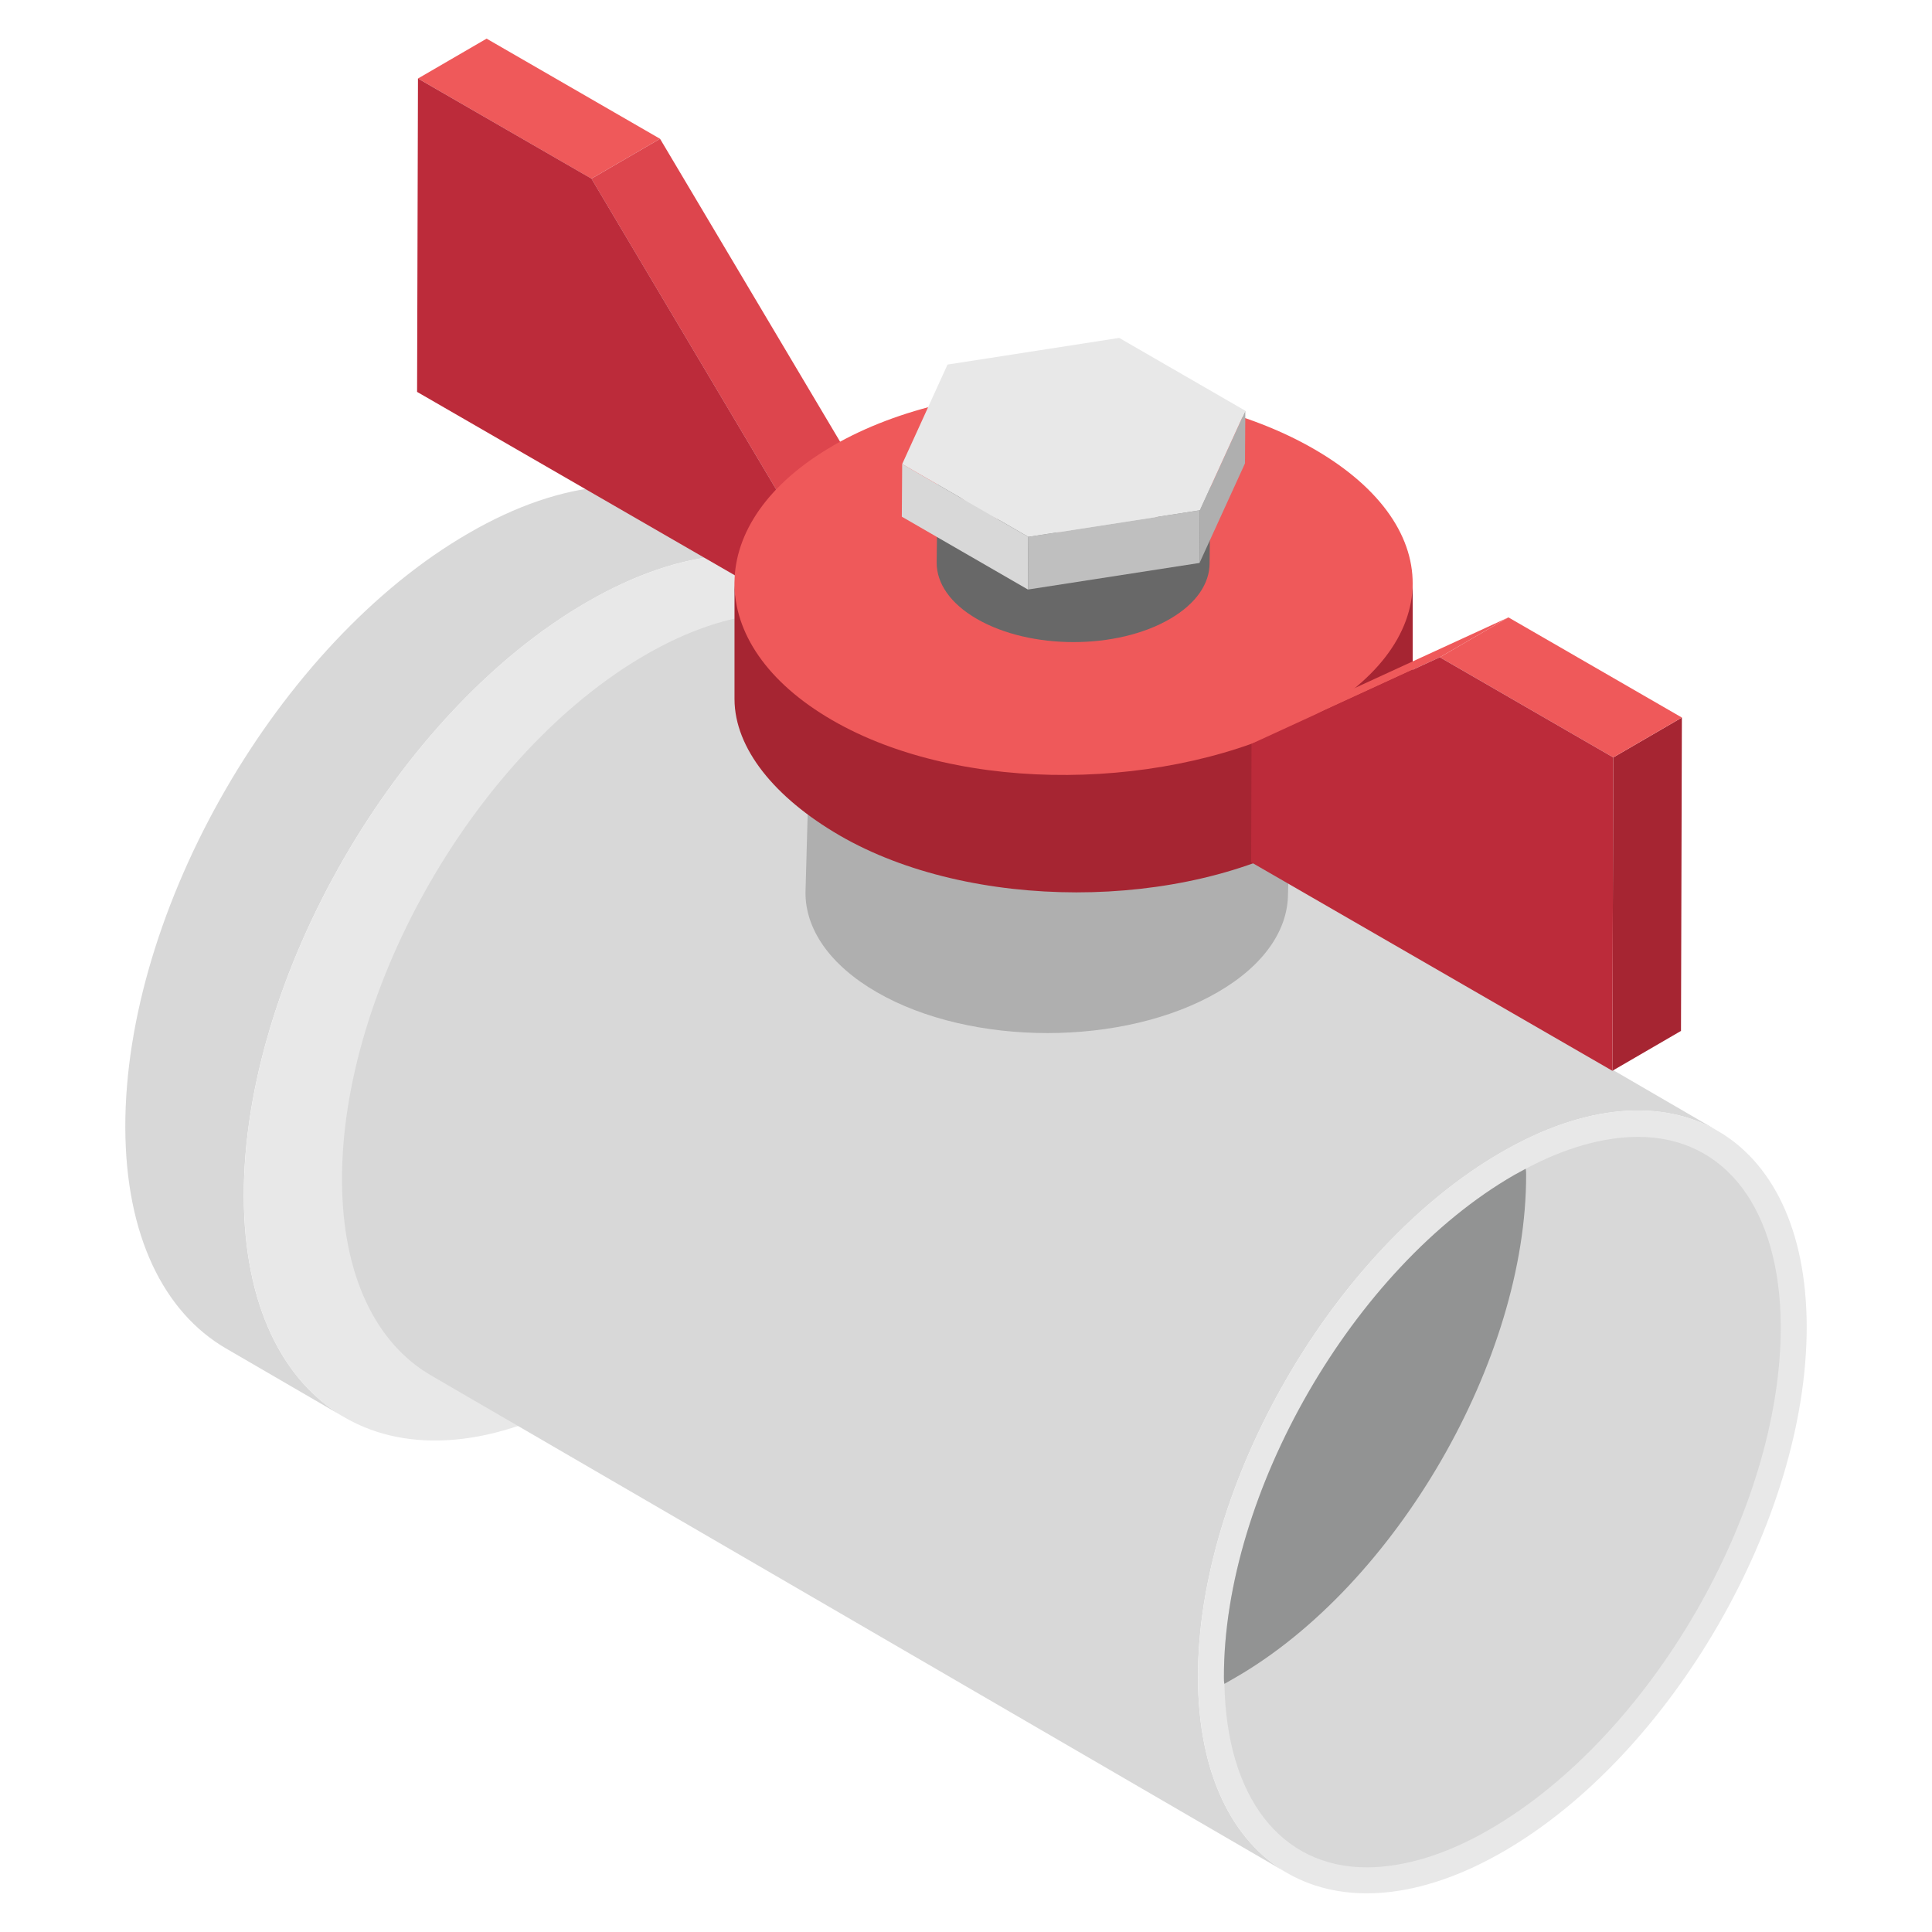 <?xml version="1.0" encoding="UTF-8"?> <svg xmlns="http://www.w3.org/2000/svg" id="Layer_1" height="512" viewBox="0 0 50 50" width="512"><g><g><g><g><g><g><path d="m3.243 29.177c.007 2.81 1.003 4.787 2.603 5.719l3.066 1.782c-1.6-.932-2.596-2.909-2.603-5.719-.014-5.647 3.962-12.539 8.884-15.377 2.475-1.437 4.723-1.565 6.344-.626l-3.066-1.782c-1.622-.939-3.869-.811-6.344.626-4.915 2.838-8.898 9.73-8.884 15.378z" fill="#d8d8d8"></path></g><g><path d="m15.192 15.579c-4.918 2.839-8.897 9.731-8.881 15.382.016 5.656 4.021 7.939 8.939 5.099 4.923-2.842 8.901-9.733 8.885-15.39-.016-5.651-4.021-7.934-8.943-5.091z" fill="#e8e8e8"></path></g></g></g><g><g><g><path d="m8.851 30.54c.006 2.483.886 4.23 2.301 5.054l22.152 12.874c-1.414-.824-2.294-2.571-2.301-5.054-.013-4.991 3.501-11.082 7.851-13.59 2.188-1.27 4.174-1.383 5.607-.553l-22.152-12.874c-1.433-.83-3.42-.716-5.607.553-4.344 2.508-7.864 8.599-7.851 13.59z" fill="#d8d8d8"></path></g><g><path d="m38.853 29.82c-4.346 2.509-7.863 8.6-7.849 13.594.014 4.999 3.553 7.016 7.9 4.506 4.351-2.512 7.867-8.602 7.853-13.601-.014-4.995-3.553-7.011-7.904-4.5z" fill="#e8e8e8"></path><path d="m46.086 34.321c.013 4.777-3.369 10.609-7.524 13.018-1.11.649-2.219.988-3.193.988-2.219 0-3.627-1.813-3.681-4.749-.013-.054-.013-.108-.013-.163-.013-4.776 3.356-10.609 7.51-13.004.095-.054.203-.108.298-.163 1.015-.541 2.016-.826 2.909-.826 2.26-0 3.68 1.868 3.694 4.899z" fill="#d8d8d8"></path><path d="m39.496 30.397c.013 4.776-3.369 10.623-7.524 13.018-.095.054-.19.108-.284.163-.013-.054-.013-.108-.013-.163-.013-4.776 3.356-10.609 7.51-13.004.095-.054.203-.108.298-.163.013.054.013.094.013.149z" fill="#929393"></path></g></g></g></g><g><g><g><g><g><path d="m33.476 17.99-.143 5.147c-.003.919-.606 1.837-1.812 2.537-2.434 1.415-6.387 1.415-8.829.004-1.233-.712-1.849-1.645-1.846-2.577l.143-5.147c-.003.932.613 1.865 1.846 2.577 2.443 1.41 6.395 1.41 8.829-.004 1.206-.701 1.809-1.618 1.812-2.537z" fill="#afafaf"></path></g><g><path d="m31.635 15.418c2.443 1.41 2.455 3.7.029 5.11-2.434 1.415-6.387 1.415-8.829.004-2.45-1.415-2.463-3.704-.029-5.119 2.427-1.41 6.379-1.41 8.829.005z" fill="#d8d8d8"></path></g></g></g></g></g><g><g><g><path d="m15.306 4.624 1.776-1.032-4.489-2.592-1.776 1.032z" fill="#ef595a"></path></g><g><path d="m20.155 12.782 1.776-1.032-4.849-8.158-1.776 1.032z" fill="#dd454d"></path></g><g><path d="m20.147 15.543 1.776-1.032.008-2.761-1.776 1.032z" fill="#5e5e5e"></path></g><g><path d="m10.817 2.032-.023 8.11 9.354 5.4.008-2.761-4.849-8.158z" fill="#bc2b3a"></path></g></g><g><g><g><g><g><path d="m19.009 15.022v3.072c.004 1.277 1.042 2.552 2.717 3.525 3.383 1.966 8.874 1.966 12.268.006 1.714-.989 2.569-2.286 2.566-3.581v-3.072c.004 1.295-1.052 2.592-2.765 3.581-3.394 1.96-8.886 1.96-12.268-.006-1.675-.973-2.514-2.248-2.517-3.525z" fill="#a62532"></path></g><g><path d="m21.566 11.531c-3.394 1.96-3.412 5.141-.04 7.1 3.383 1.966 8.8 1.831 12.268.006 3.666-1.928 3.696-5.108.04-7.113-3.419-1.875-8.864-1.96-12.269.006z" fill="#ef595a"></path></g></g></g></g></g><g><g><path d="m37.262 17.01 1.776-1.032-4.873 2.24-1.776 1.032z" fill="#ef595a"></path></g><g><path d="m41.728 27.712 1.776-1.032.023-8.11-1.776 1.032z" fill="#a62532"></path></g><g><path d="m41.751 19.602 1.776-1.032-4.489-2.592-1.776 1.032z" fill="#ef595a"></path></g><g><path d="m37.262 17.01-4.873 2.24-.009 3.065 9.348 5.397.023-8.11z" fill="#bc2b3a"></path></g></g></g></g><g><g><g><g><g><path d="m31.336 11.754-.032 2.829c-.002.52-.343 1.038-1.026 1.435-1.374.799-3.61.8-4.996 0-.696-.402-1.042-.928-1.041-1.455l.032-2.829c-.002.526.345 1.053 1.041 1.455 1.386.8 3.622.799 4.996-0.0.682-.397 1.024-.915 1.026-1.435z" fill="#686868"></path></g><g><path d="m30.291 10.297c1.386.8 1.393 2.094.019 2.892-1.374.799-3.61.8-4.996 0-1.383-.799-1.388-2.094-.014-2.892 1.374-.799 3.608-.799 4.991 0z" fill="#d8d8d8"></path></g></g></g><g><g><g><path d="m32.229 10.63-.009 1.363-1.176 2.576.009-1.363z" fill="#afafaf"></path></g><g><path d="m31.053 13.206-.009 1.363-4.44.688.009-1.363z" fill="#bfbfbf"></path></g><g><path d="m26.612 13.894-.009 1.363-3.264-1.885.009-1.363z" fill="#d8d8d8"></path></g><g><path d="m32.229 10.63-1.176 2.576-4.44.688-3.264-1.885 1.173-2.574 4.443-.69z" fill="#e8e8e8"></path></g></g></g></g></g></g></svg> 